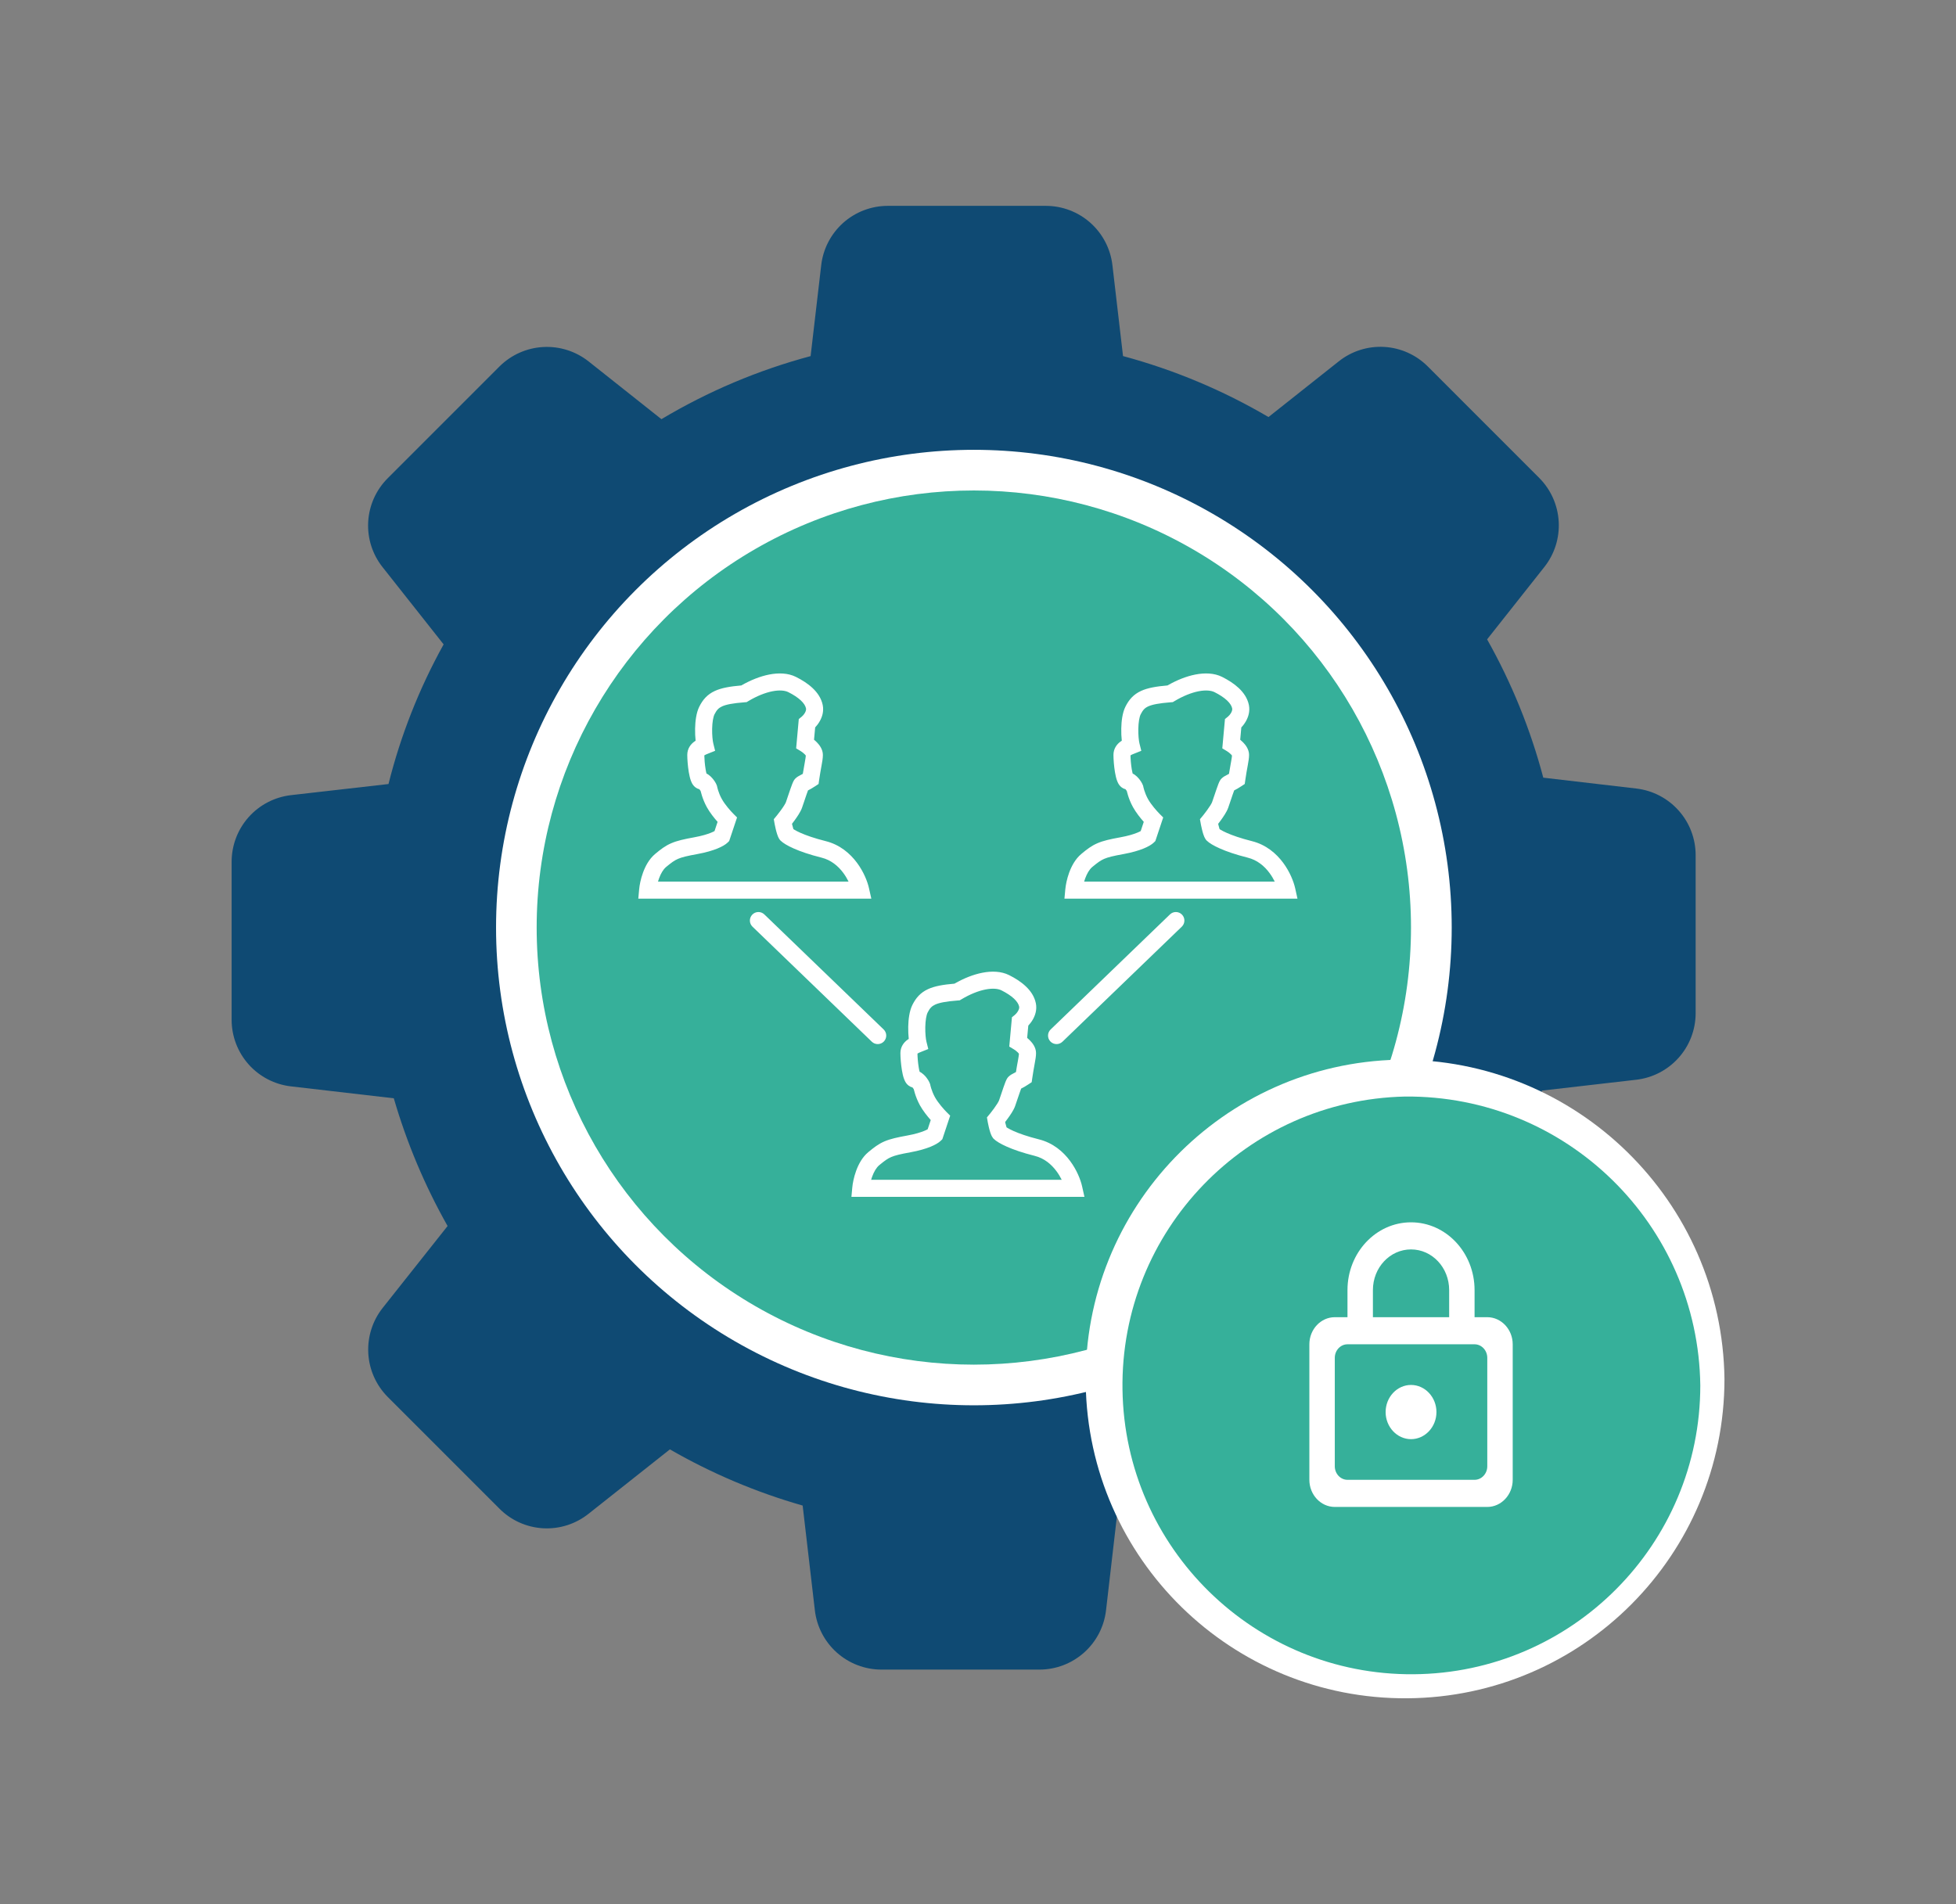 <?xml version="1.0" encoding="UTF-8"?>
<svg xmlns="http://www.w3.org/2000/svg" width="76" height="74" viewBox="0 0 76 74" fill="none">
  <rect x="0" y="0" width="76" height="74" fill="#808080" stroke="none"/>
  <path fill-rule="evenodd" clip-rule="evenodd" d="M15.301 42.682C15.804 44.412 16.505 46.077 17.391 47.646L14.869 50.828C14.473 51.329 14.274 51.957 14.31 52.595C14.346 53.232 14.614 53.834 15.064 54.287L19.409 58.633C19.86 59.086 20.463 59.356 21.101 59.392C21.739 59.428 22.368 59.227 22.868 58.829L26.029 56.326C27.653 57.262 29.385 57.995 31.187 58.509L31.661 62.577C31.734 63.212 32.038 63.797 32.514 64.222C32.99 64.647 33.606 64.883 34.245 64.884H40.391C41.03 64.883 41.646 64.647 42.122 64.222C42.599 63.797 42.902 63.212 42.975 62.577L43.429 58.654C45.36 58.15 47.219 57.398 48.958 56.419L52.016 58.839C52.516 59.235 53.145 59.434 53.782 59.398C54.419 59.362 55.022 59.093 55.475 58.644L59.819 54.298C60.271 53.846 60.541 53.243 60.577 52.605C60.613 51.967 60.413 51.338 60.015 50.838L57.637 47.821C58.629 46.115 59.394 44.287 59.913 42.383L63.578 41.961C64.212 41.888 64.797 41.584 65.222 41.108C65.648 40.632 65.883 40.016 65.884 39.377V33.229C65.883 32.59 65.648 31.974 65.222 31.498C64.797 31.021 64.212 30.718 63.578 30.644L59.964 30.222C59.468 28.345 58.734 26.538 57.781 24.847L60.005 22.035C60.401 21.535 60.6 20.906 60.563 20.268C60.527 19.631 60.259 19.029 59.809 18.576L55.475 14.24C55.023 13.788 54.42 13.518 53.782 13.482C53.144 13.446 52.515 13.646 52.016 14.044L49.287 16.207C47.518 15.168 45.617 14.371 43.635 13.838L43.223 10.307C43.15 9.672 42.846 9.087 42.37 8.661C41.893 8.236 41.277 8.001 40.639 8H34.492C33.854 8.001 33.238 8.236 32.761 8.661C32.285 9.087 31.981 9.672 31.908 10.307L31.496 13.839C29.46 14.384 27.51 15.209 25.7 16.29L22.868 14.044C22.367 13.649 21.739 13.45 21.102 13.486C20.464 13.522 19.862 13.79 19.409 14.24L15.064 18.586C14.612 19.038 14.342 19.64 14.306 20.279C14.27 20.917 14.47 21.546 14.869 22.046L17.237 25.042C16.289 26.75 15.569 28.575 15.095 30.469L11.307 30.901C10.672 30.975 10.086 31.278 9.661 31.755C9.236 32.232 9.001 32.848 9 33.487V39.635C9.001 40.273 9.236 40.889 9.661 41.366C10.086 41.842 10.672 42.146 11.306 42.219L15.301 42.682Z" fill="#0F4A73"></path>
  <path fill-rule="evenodd" clip-rule="evenodd" d="M25.756 24.537C28.822 21.495 32.947 19.76 37.265 19.697C41.583 19.634 45.758 21.247 48.911 24.198L50.217 22.803C46.703 19.514 42.05 17.716 37.237 17.786C32.425 17.857 27.827 19.79 24.41 23.181C20.994 26.571 19.025 31.155 18.918 35.967C18.822 40.32 20.256 44.554 22.946 47.942L24.442 46.754C22.029 43.714 20.742 39.915 20.829 36.009C20.925 31.692 22.691 27.579 25.756 24.537ZM49.206 50.836L48.937 51.049C49.028 50.979 49.117 50.908 49.206 50.836Z" fill="#0F4A73"></path>
  <path d="M50.062 21.354L50.11 21.871C50.18 22.62 49.56 23.252 48.81 23.197L48.254 23.156" stroke="#0F4A73" stroke-width="1.808" stroke-linecap="round"></path>
  <path fill-rule="evenodd" clip-rule="evenodd" d="M49.571 48.822C46.383 51.986 42.092 53.791 37.601 53.857C33.113 53.922 28.709 52.199 25.427 49.128L24.121 50.523C27.759 53.928 32.64 55.84 37.629 55.767C42.615 55.695 47.378 53.691 50.918 50.178C54.457 46.666 56.496 41.918 56.607 36.932C56.707 32.422 55.222 28.036 52.435 24.526L50.938 25.714C53.449 28.876 54.787 32.827 54.697 36.89C54.597 41.381 52.76 45.658 49.571 48.822ZM21.838 25.075L29.73 18.809C27.964 19.569 26.306 20.596 24.82 21.869C23.698 22.828 22.7 23.905 21.838 25.075Z" fill="#0F4A73"></path>
  <path d="M24.668 51.431L24.623 50.913C24.558 50.164 25.181 49.536 25.931 49.596L26.487 49.641" stroke="#0F4A73" stroke-width="1.808" stroke-linecap="round"></path>
  <circle cx="37.84" cy="36.047" r="18.566" fill="white"></circle>
  <circle cx="37.838" cy="36.047" r="16.986" fill="#36B09A"></circle>
  <path fill-rule="evenodd" clip-rule="evenodd" d="M46.572 26.864C46.294 26.919 45.97 27.046 45.636 27.246L45.569 27.286L45.491 27.292C45.026 27.328 44.772 27.38 44.613 27.452C44.482 27.512 44.405 27.592 44.322 27.758C44.27 27.861 44.234 28.069 44.229 28.322C44.224 28.567 44.248 28.791 44.275 28.897L44.345 29.178L44.077 29.285C44.067 29.289 44.058 29.292 44.05 29.296C44.026 29.305 44.007 29.313 43.984 29.323C43.957 29.336 43.938 29.347 43.925 29.356C43.925 29.356 43.925 29.356 43.925 29.356C43.926 29.485 43.943 29.706 43.974 29.895C43.986 29.963 43.998 30.02 44.009 30.062C44.042 30.077 44.069 30.095 44.09 30.109C44.15 30.151 44.2 30.202 44.238 30.246C44.307 30.325 44.38 30.435 44.412 30.529L44.419 30.55L44.423 30.572L44.423 30.572L44.424 30.577C44.425 30.583 44.427 30.592 44.43 30.604C44.436 30.629 44.446 30.666 44.46 30.711C44.489 30.803 44.535 30.925 44.603 31.049C44.728 31.275 44.957 31.528 45.051 31.623L45.196 31.768L44.891 32.684L44.836 32.739C44.752 32.822 44.609 32.904 44.433 32.976C44.245 33.052 43.989 33.13 43.653 33.191C43.255 33.263 43.056 33.312 42.905 33.376C42.764 33.437 42.651 33.518 42.438 33.695C42.33 33.785 42.236 33.944 42.164 34.139C42.15 34.18 42.136 34.221 42.124 34.261H49.53C49.476 34.152 49.408 34.035 49.324 33.923C49.124 33.653 48.847 33.422 48.48 33.33C48.005 33.211 47.65 33.086 47.397 32.973C47.156 32.867 46.98 32.76 46.887 32.667L46.87 32.651L46.856 32.632C46.802 32.559 46.77 32.468 46.753 32.416C46.732 32.352 46.714 32.283 46.7 32.221C46.685 32.159 46.673 32.101 46.664 32.059C46.66 32.038 46.657 32.02 46.655 32.007L46.652 31.993L46.651 31.989L46.651 31.987C46.651 31.987 46.651 31.987 46.977 31.929L46.651 31.987L46.624 31.836L46.722 31.718L46.722 31.718L46.725 31.714L46.735 31.702C46.744 31.691 46.758 31.674 46.774 31.653C46.807 31.612 46.851 31.555 46.897 31.491C47 31.351 47.077 31.227 47.096 31.172C47.13 31.075 47.162 30.98 47.193 30.887C47.218 30.813 47.242 30.74 47.268 30.667C47.294 30.591 47.319 30.519 47.342 30.462C47.354 30.433 47.366 30.404 47.379 30.376L47.38 30.375C47.388 30.358 47.415 30.303 47.463 30.255C47.529 30.189 47.61 30.148 47.654 30.126C47.658 30.123 47.662 30.121 47.666 30.12C47.691 30.107 47.719 30.092 47.752 30.073C47.777 29.915 47.801 29.784 47.82 29.676C47.824 29.657 47.827 29.64 47.83 29.622C47.854 29.49 47.866 29.414 47.869 29.363C47.861 29.352 47.848 29.335 47.828 29.314C47.777 29.262 47.711 29.214 47.67 29.19L47.492 29.083L47.596 27.943L47.706 27.855C47.737 27.831 47.794 27.772 47.835 27.7C47.876 27.627 47.884 27.571 47.876 27.531C47.858 27.44 47.799 27.336 47.677 27.221C47.555 27.107 47.388 26.998 47.189 26.898C47.062 26.835 46.856 26.809 46.572 26.864ZM47.332 32.015C47.336 32.032 47.34 32.05 47.344 32.069C47.357 32.122 47.37 32.172 47.383 32.211C47.384 32.215 47.385 32.218 47.386 32.221C47.397 32.228 47.41 32.237 47.427 32.247C47.481 32.279 47.559 32.321 47.666 32.368C47.878 32.462 48.196 32.576 48.641 32.688C49.196 32.826 49.591 33.172 49.856 33.528C50.118 33.881 50.266 34.263 50.324 34.521L50.413 34.924H41.359L41.392 34.563C41.407 34.404 41.452 34.16 41.542 33.912C41.631 33.67 41.776 33.385 42.014 33.187C42.233 33.004 42.408 32.869 42.644 32.768C42.872 32.67 43.14 32.611 43.534 32.539C43.832 32.485 44.044 32.419 44.183 32.362C44.247 32.336 44.292 32.314 44.322 32.297L44.441 31.939C44.311 31.793 44.141 31.581 44.024 31.37C43.928 31.197 43.866 31.031 43.828 30.909C43.809 30.848 43.795 30.797 43.786 30.759C43.785 30.752 43.783 30.746 43.782 30.74C43.781 30.738 43.78 30.736 43.778 30.735C43.767 30.717 43.753 30.697 43.737 30.679C43.734 30.675 43.73 30.671 43.727 30.668C43.608 30.641 43.532 30.561 43.498 30.517C43.452 30.459 43.423 30.394 43.405 30.345C43.367 30.243 43.34 30.119 43.321 30.004C43.282 29.77 43.263 29.5 43.263 29.338C43.263 29.085 43.403 28.918 43.532 28.823C43.55 28.809 43.568 28.797 43.587 28.786C43.571 28.64 43.563 28.473 43.567 28.309C43.572 28.037 43.608 27.704 43.729 27.462C43.862 27.196 44.037 26.988 44.337 26.85C44.596 26.732 44.93 26.675 45.363 26.638C45.727 26.428 46.098 26.282 46.446 26.214C46.81 26.143 47.18 26.153 47.485 26.306C47.718 26.423 47.946 26.566 48.131 26.739C48.315 26.912 48.472 27.132 48.526 27.401C48.575 27.649 48.499 27.869 48.412 28.024C48.358 28.12 48.294 28.203 48.231 28.269L48.188 28.747C48.227 28.779 48.266 28.815 48.304 28.854C48.388 28.941 48.532 29.113 48.532 29.338C48.532 29.46 48.507 29.599 48.482 29.74C48.478 29.758 48.475 29.776 48.472 29.795C48.446 29.935 48.416 30.104 48.385 30.32L48.364 30.467L48.24 30.549C48.118 30.631 48.03 30.677 47.969 30.708C47.964 30.711 47.959 30.714 47.954 30.716C47.938 30.758 47.917 30.814 47.894 30.883C47.874 30.941 47.85 31.012 47.825 31.087C47.791 31.188 47.754 31.297 47.722 31.39C47.665 31.553 47.526 31.753 47.432 31.882C47.396 31.931 47.362 31.976 47.332 32.015ZM47.974 30.668C47.978 30.661 47.977 30.662 47.974 30.669C47.974 30.669 47.974 30.668 47.974 30.668Z" fill="white"></path>
  <path fill-rule="evenodd" clip-rule="evenodd" d="M30.014 26.864C29.735 26.919 29.411 27.046 29.077 27.246L29.01 27.286L28.932 27.292C28.467 27.328 28.213 27.38 28.055 27.452C27.924 27.512 27.846 27.592 27.763 27.758C27.711 27.861 27.675 28.069 27.67 28.322C27.665 28.567 27.69 28.791 27.716 28.897L27.786 29.178L27.518 29.285C27.509 29.289 27.5 29.292 27.492 29.296C27.468 29.305 27.448 29.313 27.426 29.323C27.398 29.336 27.379 29.347 27.366 29.356C27.366 29.356 27.366 29.356 27.366 29.356C27.368 29.485 27.384 29.706 27.416 29.895C27.427 29.963 27.439 30.02 27.451 30.062C27.483 30.077 27.51 30.095 27.531 30.109C27.591 30.151 27.641 30.202 27.679 30.246C27.748 30.325 27.822 30.435 27.853 30.529L27.86 30.55L27.864 30.572C27.864 30.572 27.864 30.572 27.864 30.572C27.864 30.572 27.864 30.572 27.864 30.572C27.864 30.572 27.864 30.572 27.864 30.572L27.865 30.577C27.867 30.583 27.869 30.592 27.872 30.604C27.878 30.629 27.887 30.666 27.901 30.711C27.93 30.803 27.976 30.925 28.045 31.049C28.169 31.275 28.398 31.528 28.493 31.623L28.638 31.768L28.332 32.684L28.277 32.739C28.194 32.822 28.051 32.904 27.874 32.976C27.686 33.052 27.43 33.13 27.094 33.191C26.697 33.263 26.497 33.312 26.347 33.376C26.205 33.437 26.092 33.518 25.879 33.695C25.771 33.785 25.677 33.944 25.606 34.139C25.591 34.18 25.578 34.221 25.566 34.261H32.971C32.917 34.152 32.849 34.035 32.766 33.923C32.565 33.653 32.289 33.422 31.922 33.33C31.446 33.211 31.091 33.086 30.838 32.973C30.598 32.867 30.421 32.76 30.328 32.667L30.312 32.651L30.297 32.632C30.243 32.559 30.211 32.468 30.195 32.416C30.174 32.352 30.156 32.283 30.141 32.221C30.126 32.159 30.114 32.101 30.106 32.059C30.102 32.038 30.098 32.02 30.096 32.007L30.093 31.993L30.093 31.989L30.092 31.987C30.092 31.987 30.092 31.987 30.418 31.929L30.092 31.987L30.066 31.836L30.163 31.718L30.164 31.718L30.166 31.714L30.177 31.702C30.186 31.691 30.199 31.674 30.215 31.653C30.248 31.612 30.292 31.555 30.339 31.491C30.442 31.351 30.518 31.227 30.538 31.172C30.572 31.075 30.603 30.98 30.634 30.887C30.659 30.813 30.684 30.74 30.709 30.667C30.735 30.591 30.761 30.519 30.784 30.462C30.795 30.433 30.808 30.404 30.821 30.376C30.821 30.376 30.821 30.375 30.822 30.375C30.83 30.358 30.857 30.303 30.904 30.255C30.971 30.189 31.052 30.148 31.095 30.126C31.099 30.123 31.103 30.121 31.107 30.12C31.132 30.107 31.16 30.092 31.193 30.073C31.218 29.915 31.242 29.784 31.262 29.676C31.265 29.657 31.268 29.64 31.271 29.622C31.295 29.49 31.307 29.414 31.31 29.363C31.303 29.352 31.29 29.335 31.269 29.314C31.218 29.262 31.153 29.214 31.112 29.19L30.934 29.083L31.037 27.943L31.147 27.855C31.178 27.831 31.235 27.772 31.276 27.7C31.317 27.627 31.326 27.571 31.317 27.531C31.299 27.44 31.24 27.336 31.118 27.221C30.997 27.107 30.829 26.998 30.63 26.898C30.503 26.835 30.298 26.809 30.014 26.864ZM30.773 32.015C30.777 32.032 30.781 32.05 30.786 32.069C30.798 32.122 30.811 32.172 30.824 32.211C30.826 32.215 30.827 32.218 30.828 32.221C30.838 32.228 30.852 32.237 30.869 32.247C30.922 32.279 31 32.321 31.107 32.368C31.319 32.462 31.637 32.576 32.082 32.688C32.637 32.826 33.032 33.172 33.297 33.528C33.56 33.881 33.708 34.263 33.765 34.521L33.855 34.924H24.801L24.834 34.563C24.848 34.404 24.893 34.16 24.984 33.912C25.072 33.67 25.218 33.385 25.455 33.187C25.674 33.004 25.849 32.869 26.086 32.768C26.313 32.67 26.582 32.611 26.976 32.539C27.273 32.485 27.485 32.419 27.625 32.362C27.689 32.336 27.733 32.314 27.763 32.297L27.882 31.939C27.752 31.793 27.582 31.581 27.465 31.37C27.37 31.197 27.308 31.031 27.27 30.909C27.25 30.848 27.237 30.797 27.228 30.759C27.226 30.752 27.224 30.746 27.223 30.74C27.222 30.738 27.221 30.736 27.22 30.735C27.209 30.717 27.194 30.697 27.179 30.679C27.175 30.675 27.172 30.671 27.168 30.668C27.049 30.641 26.973 30.561 26.939 30.517C26.893 30.459 26.865 30.394 26.846 30.345C26.808 30.243 26.782 30.119 26.762 30.004C26.723 29.77 26.704 29.5 26.704 29.338C26.704 29.085 26.844 28.918 26.974 28.823C26.991 28.809 27.01 28.797 27.028 28.786C27.012 28.64 27.005 28.473 27.008 28.309C27.014 28.037 27.05 27.704 27.171 27.462C27.304 27.196 27.478 26.988 27.779 26.85C28.038 26.732 28.371 26.675 28.804 26.638C29.169 26.428 29.54 26.282 29.887 26.214C30.251 26.143 30.621 26.153 30.926 26.306C31.16 26.423 31.388 26.566 31.572 26.739C31.756 26.912 31.913 27.132 31.967 27.401C32.017 27.649 31.941 27.869 31.853 28.024C31.8 28.12 31.735 28.203 31.673 28.269L31.629 28.747C31.668 28.779 31.708 28.815 31.745 28.854C31.829 28.941 31.973 29.113 31.973 29.338C31.973 29.46 31.949 29.599 31.923 29.74C31.92 29.758 31.916 29.776 31.913 29.795C31.888 29.935 31.857 30.104 31.826 30.32L31.805 30.467L31.682 30.549C31.559 30.631 31.472 30.677 31.411 30.708C31.405 30.711 31.4 30.714 31.395 30.716C31.379 30.758 31.359 30.814 31.335 30.883C31.315 30.941 31.291 31.012 31.266 31.087C31.232 31.188 31.196 31.297 31.163 31.39C31.106 31.553 30.967 31.753 30.873 31.882C30.837 31.931 30.803 31.976 30.773 32.015ZM31.416 30.668C31.419 30.661 31.419 30.662 31.415 30.669C31.415 30.669 31.415 30.668 31.416 30.668Z" fill="white"></path>
  <path fill-rule="evenodd" clip-rule="evenodd" d="M38.295 38.453C38.016 38.507 37.692 38.635 37.358 38.835L37.291 38.875L37.213 38.881C36.748 38.917 36.494 38.969 36.336 39.041C36.205 39.101 36.127 39.181 36.044 39.347C35.993 39.45 35.957 39.657 35.952 39.911C35.947 40.156 35.971 40.38 35.998 40.486L36.068 40.767L35.799 40.874C35.79 40.878 35.781 40.881 35.773 40.885C35.749 40.894 35.729 40.902 35.707 40.912C35.679 40.925 35.66 40.936 35.648 40.945C35.648 40.945 35.648 40.945 35.648 40.945C35.649 41.074 35.665 41.295 35.697 41.484C35.708 41.552 35.72 41.608 35.732 41.651C35.764 41.666 35.792 41.683 35.812 41.698C35.873 41.74 35.923 41.791 35.961 41.834C36.029 41.914 36.103 42.024 36.134 42.118L36.142 42.139L36.145 42.161C36.145 42.16 36.145 42.16 36.145 42.161C36.145 42.161 36.146 42.161 36.146 42.161C36.146 42.161 36.146 42.161 36.146 42.161L36.147 42.166C36.148 42.172 36.15 42.181 36.153 42.193C36.159 42.218 36.168 42.255 36.183 42.3C36.212 42.392 36.258 42.514 36.326 42.638C36.451 42.864 36.679 43.117 36.774 43.212L36.919 43.357L36.614 44.273L36.558 44.328C36.475 44.411 36.332 44.493 36.156 44.565C35.968 44.641 35.711 44.719 35.376 44.78C34.978 44.852 34.778 44.901 34.628 44.965C34.486 45.026 34.373 45.107 34.16 45.284C34.053 45.374 33.958 45.533 33.887 45.728C33.872 45.769 33.859 45.81 33.847 45.85H41.253C41.199 45.74 41.131 45.624 41.047 45.512C40.846 45.242 40.57 45.011 40.203 44.919C39.727 44.8 39.373 44.674 39.12 44.562C38.879 44.455 38.702 44.349 38.609 44.256L38.593 44.239L38.579 44.221C38.524 44.148 38.493 44.056 38.476 44.005C38.455 43.941 38.437 43.871 38.422 43.81C38.408 43.748 38.396 43.69 38.387 43.648C38.383 43.626 38.38 43.609 38.377 43.596L38.375 43.582L38.374 43.577L38.374 43.576C38.374 43.576 38.373 43.576 38.7 43.518L38.374 43.576L38.347 43.425L38.444 43.307L38.445 43.306L38.447 43.303L38.458 43.291C38.467 43.279 38.48 43.263 38.497 43.242C38.529 43.201 38.574 43.143 38.62 43.08C38.723 42.939 38.8 42.816 38.819 42.761C38.853 42.664 38.885 42.569 38.916 42.476C38.941 42.402 38.965 42.329 38.99 42.256C39.017 42.18 39.042 42.108 39.065 42.051C39.076 42.022 39.089 41.992 39.102 41.965C39.102 41.965 39.103 41.964 39.103 41.964C39.111 41.947 39.138 41.891 39.185 41.844C39.252 41.778 39.333 41.736 39.376 41.715C39.381 41.712 39.385 41.71 39.388 41.709C39.413 41.696 39.441 41.681 39.475 41.662C39.499 41.504 39.523 41.373 39.543 41.265C39.546 41.246 39.55 41.228 39.553 41.211C39.577 41.078 39.588 41.003 39.591 40.952C39.584 40.941 39.571 40.924 39.551 40.903C39.5 40.851 39.434 40.803 39.393 40.779L39.215 40.672L39.319 39.532L39.429 39.444C39.459 39.42 39.516 39.361 39.557 39.288C39.598 39.216 39.607 39.16 39.599 39.12C39.581 39.029 39.521 38.925 39.4 38.81C39.278 38.696 39.11 38.587 38.911 38.487C38.785 38.424 38.579 38.398 38.295 38.453ZM39.055 43.604C39.058 43.621 39.062 43.639 39.067 43.658C39.079 43.711 39.093 43.761 39.106 43.8C39.107 43.804 39.108 43.807 39.109 43.81C39.12 43.817 39.133 43.826 39.15 43.836C39.204 43.868 39.282 43.91 39.388 43.957C39.601 44.051 39.918 44.165 40.364 44.277C40.918 44.415 41.314 44.76 41.578 45.117C41.841 45.47 41.989 45.852 42.046 46.11L42.136 46.513H33.082L33.115 46.152C33.129 45.993 33.175 45.749 33.265 45.501C33.353 45.258 33.499 44.973 33.737 44.775C33.956 44.593 34.131 44.458 34.367 44.356C34.595 44.259 34.863 44.2 35.257 44.128C35.555 44.074 35.766 44.008 35.906 43.951C35.97 43.925 36.015 43.903 36.044 43.886L36.164 43.528C36.034 43.382 35.864 43.17 35.746 42.959C35.651 42.786 35.589 42.62 35.551 42.498C35.532 42.437 35.518 42.385 35.509 42.348C35.507 42.341 35.506 42.335 35.504 42.329C35.503 42.327 35.502 42.325 35.501 42.323C35.49 42.306 35.476 42.286 35.46 42.268C35.456 42.264 35.453 42.26 35.45 42.257C35.33 42.23 35.255 42.15 35.22 42.106C35.175 42.048 35.146 41.983 35.128 41.934C35.089 41.832 35.063 41.708 35.044 41.593C35.005 41.359 34.985 41.089 34.985 40.926C34.985 40.674 35.125 40.507 35.255 40.411C35.273 40.398 35.291 40.386 35.309 40.375C35.294 40.228 35.286 40.062 35.289 39.898C35.295 39.626 35.331 39.293 35.452 39.051C35.585 38.785 35.76 38.577 36.06 38.439C36.319 38.32 36.653 38.264 37.086 38.227C37.45 38.017 37.821 37.871 38.169 37.803C38.532 37.732 38.902 37.742 39.208 37.895C39.441 38.011 39.669 38.154 39.853 38.328C40.038 38.501 40.194 38.721 40.248 38.99C40.298 39.238 40.222 39.458 40.135 39.613C40.081 39.709 40.016 39.791 39.954 39.858L39.91 40.336C39.949 40.368 39.989 40.404 40.026 40.442C40.111 40.529 40.255 40.702 40.255 40.926C40.255 41.048 40.23 41.188 40.204 41.329C40.201 41.347 40.198 41.365 40.194 41.384C40.169 41.524 40.138 41.693 40.107 41.909L40.086 42.056L39.963 42.138C39.841 42.219 39.753 42.266 39.692 42.297C39.686 42.3 39.681 42.303 39.676 42.305C39.66 42.346 39.64 42.403 39.617 42.472C39.596 42.53 39.572 42.601 39.547 42.676C39.513 42.777 39.477 42.886 39.444 42.979C39.388 43.142 39.249 43.342 39.154 43.471C39.119 43.52 39.084 43.565 39.055 43.604ZM39.697 42.257C39.7 42.249 39.7 42.251 39.696 42.258C39.696 42.258 39.697 42.257 39.697 42.257Z" fill="white"></path>
  <path fill-rule="evenodd" clip-rule="evenodd" d="M29.23 35.545C29.356 35.413 29.566 35.409 29.698 35.536L34.334 40.007C34.465 40.133 34.469 40.343 34.342 40.475C34.215 40.606 34.006 40.61 33.874 40.483L29.238 36.013C29.106 35.886 29.102 35.676 29.23 35.545Z" fill="white"></path>
  <path fill-rule="evenodd" clip-rule="evenodd" d="M45.927 35.545C45.8 35.413 45.59 35.409 45.459 35.536L40.823 40.007C40.691 40.133 40.687 40.343 40.814 40.475C40.941 40.606 41.151 40.61 41.282 40.483L45.918 36.013C46.05 35.886 46.054 35.676 45.927 35.545Z" fill="white"></path>
  <path d="M54.322 41.182C47.506 41.331 42.086 46.952 42.185 53.77C42.284 60.587 47.864 66.048 54.682 65.999C61.501 65.951 67.002 60.411 67.004 53.592C66.915 46.67 61.245 41.122 54.322 41.182V41.182Z" fill="white"></path>
  <path d="M54.593 42.614C48.427 42.749 43.525 47.833 43.614 54.001C43.704 60.168 48.752 65.109 54.919 65.065C61.087 65.021 66.064 60.009 66.065 53.841C65.984 47.578 60.856 42.559 54.593 42.614V42.614Z" fill="#36B09A"></path>
  <path d="M57.788 51.189H57.294V50.136C57.294 48.682 56.188 47.502 54.825 47.502C53.462 47.502 52.356 48.682 52.356 50.136V51.189H51.863C51.319 51.189 50.875 51.663 50.875 52.242V57.509C50.875 58.089 51.319 58.563 51.863 58.563H57.788C58.331 58.563 58.776 58.089 58.776 57.509V52.242C58.776 51.663 58.331 51.189 57.788 51.189ZM53.344 50.136C53.344 49.261 54.006 48.555 54.825 48.555C55.645 48.555 56.307 49.261 56.307 50.136V51.189H53.344V50.136ZM57.294 57.509H52.356C52.085 57.509 51.863 57.272 51.863 56.983V52.769C51.863 52.479 52.085 52.242 52.356 52.242H57.294C57.566 52.242 57.788 52.479 57.788 52.769V56.983C57.788 57.272 57.566 57.509 57.294 57.509ZM54.825 55.929C55.368 55.929 55.813 55.455 55.813 54.876C55.813 54.296 55.368 53.822 54.825 53.822C54.282 53.822 53.838 54.296 53.838 54.876C53.838 55.455 54.282 55.929 54.825 55.929Z" fill="white"></path>
</svg>
